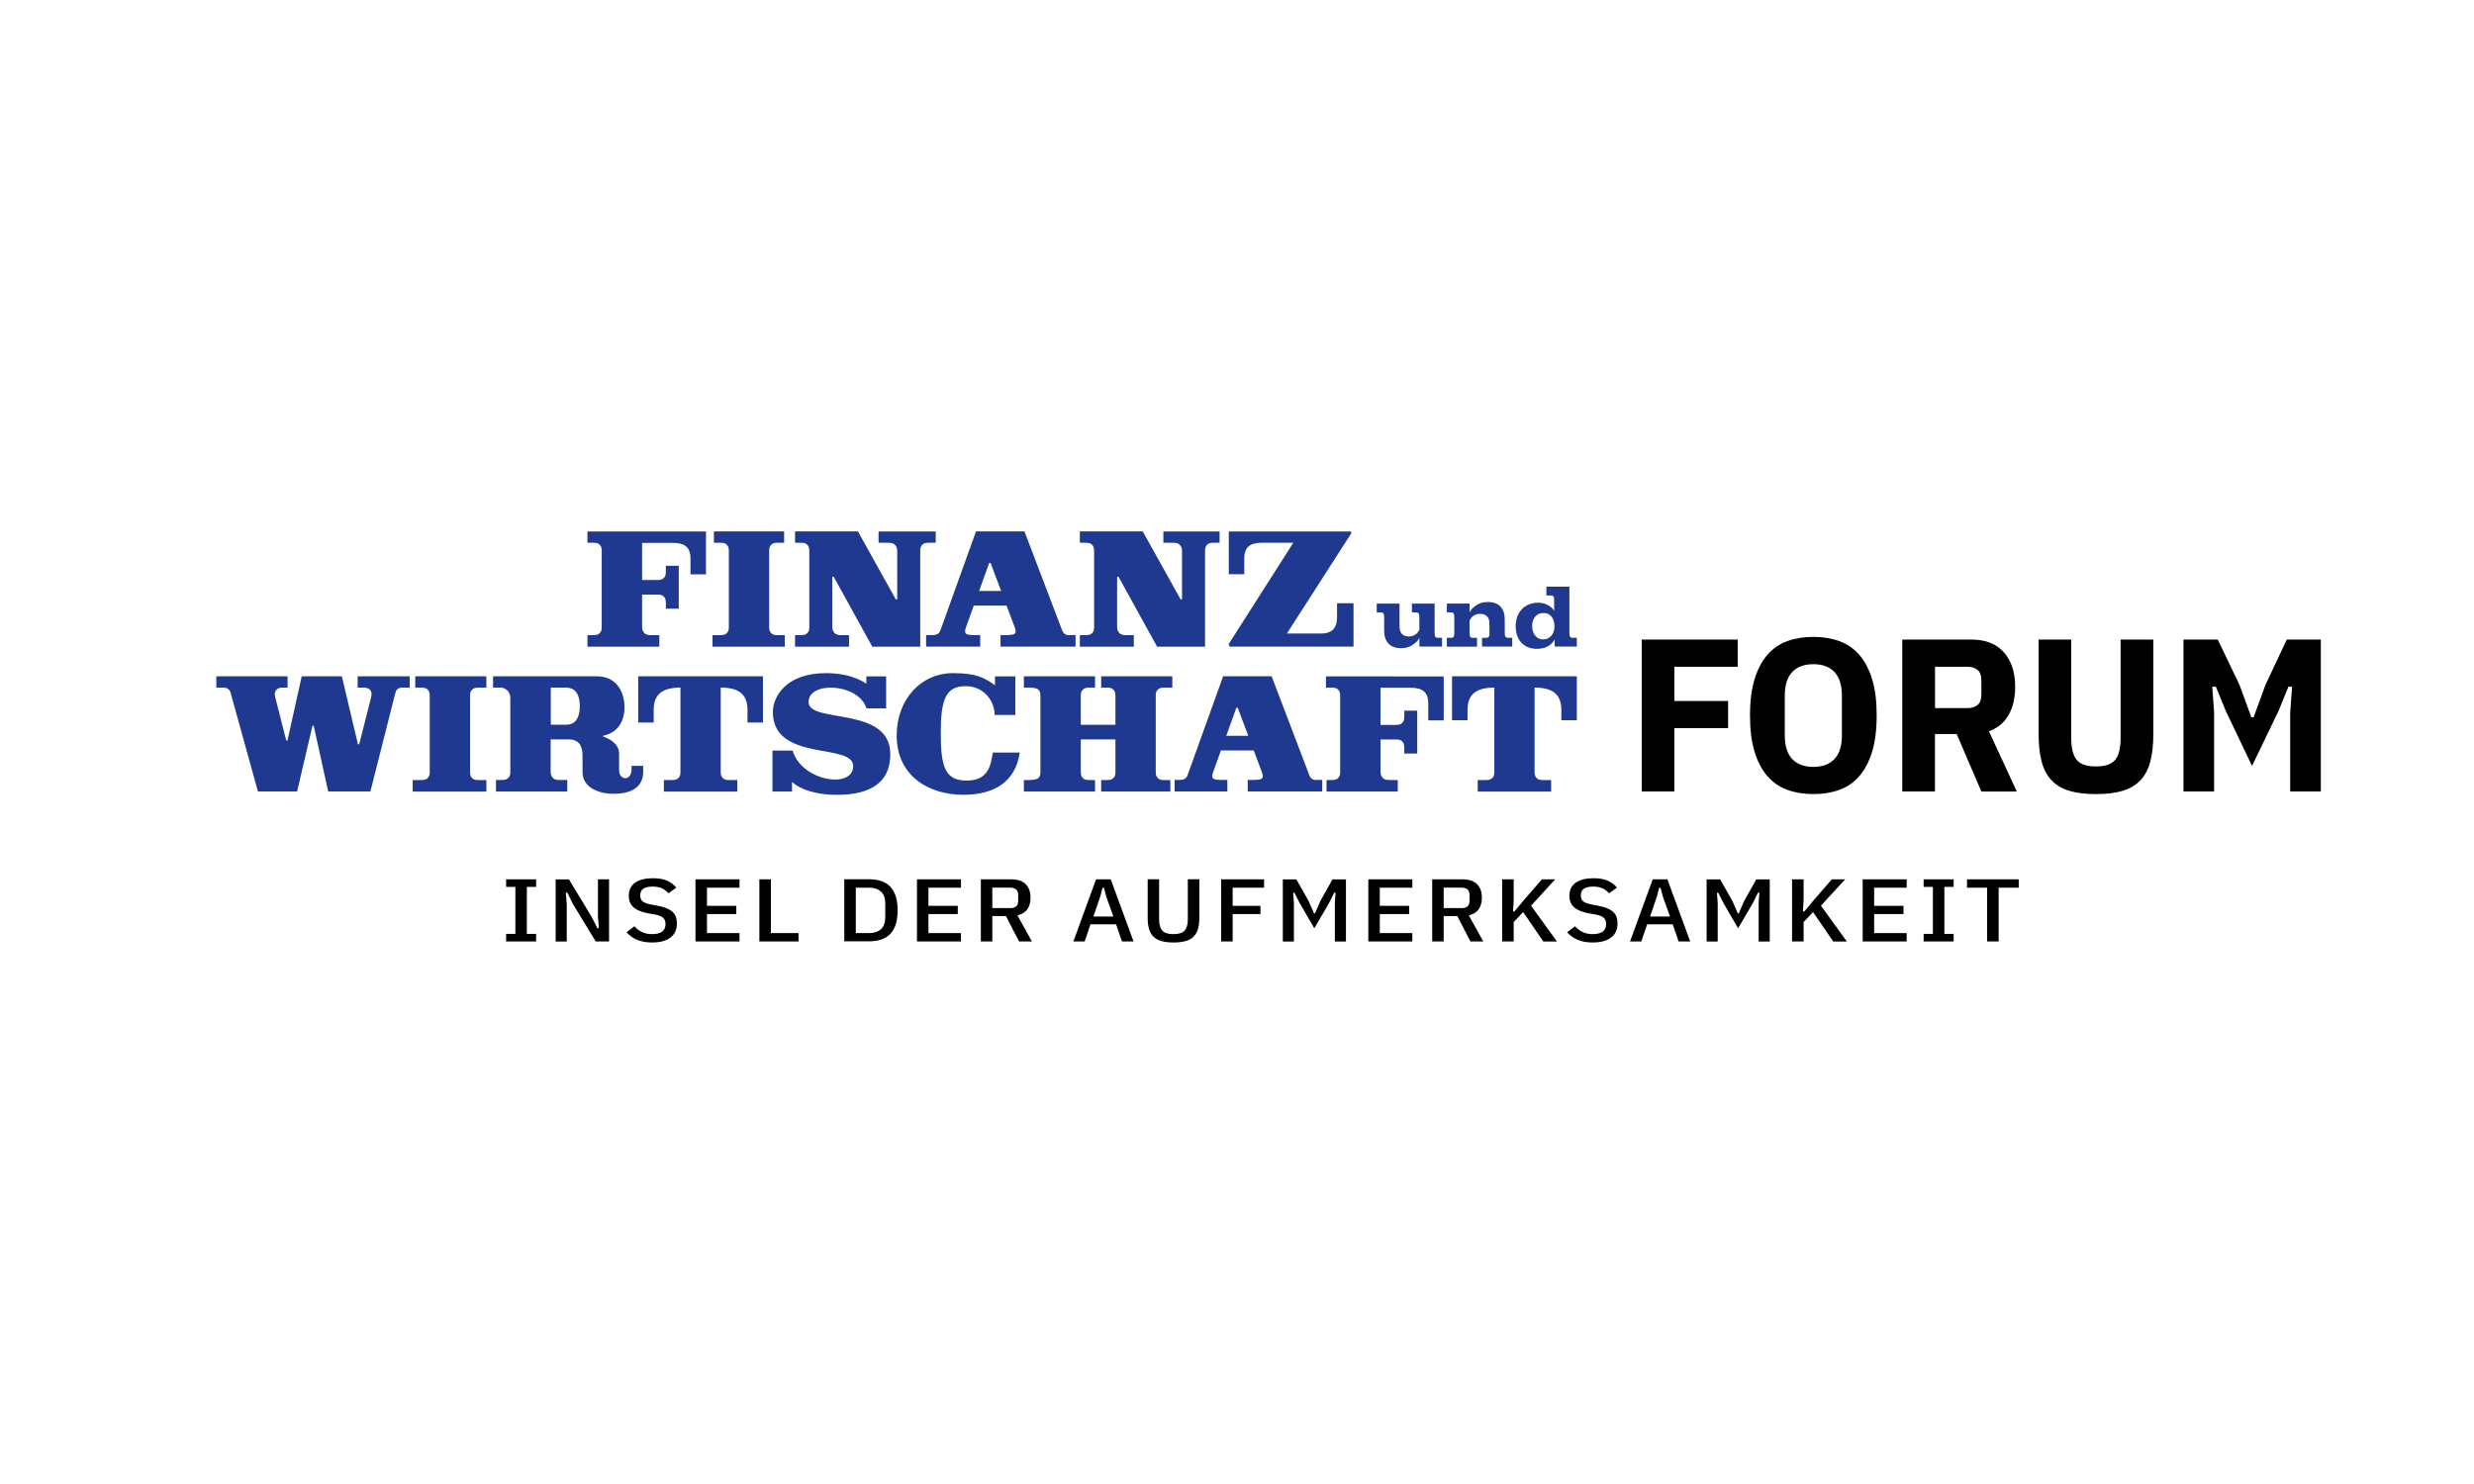 <?xml version="1.0" encoding="UTF-8"?>
<svg id="Ebene_1" data-name="Ebene 1" xmlns="http://www.w3.org/2000/svg" viewBox="0 0 500 300">
  <defs>
    <style>
      .cls-1 {
        fill: #1e398f;
      }
    </style>
  </defs>
  <g id="LogoClaim_mitte" data-name="LogoClaim mitte">
    <g id="FuW">
      <path class="cls-1" d="M235.12,107.44v2.28h1.94c.74,0,1.1.14,1.36.42.25.27.47.59.47,1.24v9.75l-.27.07-7.67-13.77h-12.71v2.29h1.17c.74,0,1.02.13,1.29.4.25.25.42.56.42,1.17v15.54c0,.62-.16.92-.42,1.17-.26.26-.55.39-1.29.4h-1.17v2.33h10.91v-2.33h-1.55c-.74,0-1.1-.14-1.36-.42-.25-.27-.47-.59-.47-1.24v-10.1l.27-.07,7.81,14.16h9.69v-19.44c0-.62.16-.92.42-1.17.26-.26.55-.39,1.29-.4h1.23v-2.28h-11.36Z"/>
      <path class="cls-1" d="M177.56,107.44v2.28h1.94c.74,0,1.1.14,1.36.42.25.27.47.59.47,1.24v9.75l-.27.07-7.67-13.77h-12.71v2.29h1.17c.74,0,1.02.13,1.29.4.25.25.42.56.42,1.17v15.54c0,.62-.16.92-.42,1.17-.26.26-.55.39-1.29.4h-1.17v2.33h10.91v-2.33h-1.55c-.74,0-1.1-.14-1.36-.42-.25-.27-.47-.59-.47-1.24v-10.1l.27-.07,7.81,14.16h9.69v-19.44c0-.62.16-.92.42-1.17.26-.26.55-.39,1.29-.4h1.42v-2.28h-11.55Z"/>
      <path class="cls-1" d="M158.61,130.73v-2.33h-1.45c-.74,0-1.02-.13-1.29-.4-.25-.25-.42-.56-.42-1.17v-15.54c0-.62.16-.92.42-1.17.26-.26.55-.39,1.29-.4h1.31v-2.29h-14.19v2.29h1.31c.74,0,1.02.13,1.29.4.25.25.42.56.42,1.17v15.54c0,.62-.16.92-.42,1.17-.26.26-.55.39-1.29.4h-1.59v2.33h14.61Z"/>
      <path class="cls-1" d="M98.3,160.02v-2.33h-1.59c-.74,0-1.02-.13-1.29-.4-.25-.25-.42-.56-.42-1.17v-15.54c0-.62.16-.92.42-1.17.26-.26.55-.39,1.29-.4h1.59v-2.29h-14.38v2.29h1.22c.74,0,1.02.13,1.29.4.25.25.42.56.42,1.17v15.54c0,.62-.16.92-.42,1.17-.26.26-.55.39-1.29.4h-1.73v2.33h14.89Z"/>
      <path class="cls-1" d="M270.2,125c0,1.76-.87,3.07-3.15,3.07h-6.97l13.06-20.33-.17-.3h-24.63v8.64h3.13v-3.16c0-2.37,1.2-3.2,3.6-3.2h6.31l-13.09,20.53.27.47h24.99v-8.77h-3.33v3.05h-.02Z"/>
      <path class="cls-1" d="M132.48,107.44h-13.75s0,2.28,0,2.28h1.17c.74,0,1.02.13,1.29.4.25.25.42.56.42,1.17v15.54c0,.62-.16.92-.42,1.17-.26.26-.55.39-1.29.4h-1.17v2.33h14.52v-2.33h-1.66c-.74,0-1.1-.14-1.36-.42-.25-.27-.46-.59-.46-1.24v-6.54h3.23c.62,0,.92.16,1.17.42.26.26.39.55.4,1.29v1.14h2.61v-8.68h-2.61v1.17c0,.74-.13,1.02-.4,1.29-.25.25-.56.42-1.17.42h-3.23v-7.51h6.18c2.4,0,3.6.84,3.6,3.2v3.16h3.13v-8.66h-10.2Z"/>
      <path class="cls-1" d="M281.73,136.73h-13.75s0,2.28,0,2.28h1.17c.74,0,1.02.13,1.28.4.25.25.42.56.42,1.17v15.54c0,.62-.16.92-.42,1.17-.26.26-.55.39-1.28.4h-1.06v2.33h14.4v-2.33h-1.66c-.74,0-1.1-.14-1.36-.42-.25-.27-.46-.59-.46-1.24v-6.54h3.23c.62,0,.92.16,1.17.42.26.26.39.55.4,1.29v1.14h2.61v-8.68h-2.61v1.17c-.01.74-.13,1.02-.4,1.29-.25.25-.56.42-1.17.42h-3.23v-7.51h6.04c2.4,0,3.6.84,3.6,3.2v3.39h3.13v-8.88h-10.05Z"/>
      <path class="cls-1" d="M197.88,119.47l2.04-5.67h.28l2.13,5.67h-4.45ZM216.21,128.4c-.74,0-.94-.13-1.2-.4-.15-.15-.25-.33-.35-.58l-7.61-19.99h-9.8l-7.09,19.72c-.15.4-.25.64-.45.84-.26.26-.55.39-1.29.4h-1.25v2.33h10.93v-2.33h-1.17c-.74,0-1.46-.06-1.73-.32-.21-.21-.2-.67.02-1.24l1.58-4.4h6.63l1.66,4.4c.22.58.23,1.04.02,1.24-.26.26-.99.32-1.73.32h-1.17v2.33h15.16v-2.33h-1.16Z"/>
      <path class="cls-1" d="M247.83,148.75l2.04-5.67h.28l2.13,5.67h-4.45ZM266.16,157.68c-.74,0-.94-.13-1.2-.4-.15-.15-.25-.33-.35-.58l-7.61-19.99h-9.8l-7.09,19.72c-.15.4-.25.64-.45.84-.26.26-.55.39-1.29.4h-.98v2.33h10.66v-2.33h-1.17c-.74,0-1.46-.06-1.73-.32-.21-.21-.2-.67.02-1.24l1.58-4.4h6.63l1.66,4.4c.22.58.23,1.04.02,1.24-.26.26-.99.32-1.72.32h-1.17v2.33h15.06v-2.33h-1.07Z"/>
      <path class="cls-1" d="M72.28,136.72v2.28h1.28c.74,0,1.88.4,1.43,2.01l-2.39,9.44h-.26l-3.25-13.73h-8.11l-2.88,12.99h-.25l-2.28-8.99c-.23-1.15.56-1.72,1.46-1.72h1.09v-2.28h-14.4v2.28h1.3c.74,0,1.01.18,1.26.44.19.2.27.44.39.84h0l5.46,19.72h7.92l3.1-13.29h.25l2.93,13.29h8.53l4.99-19.72c.12-.4.16-.64.35-.84.24-.26.52-.44,1.26-.44h1.34v-2.28s-10.52,0-10.52,0Z"/>
      <path class="cls-1" d="M181.22,148.63c.03-7.23,4.88-12.55,11.38-12.55,4.72,0,6.37.94,8.49,2.45v-1.8h4.11v7.81h-4.17c-.07-3.13-2.4-5.83-5.87-5.83-3.98,0-5.03,2.61-5.03,9.44s.84,9.65,5.23,9.65,4.85-3.01,5.3-5.67h5.44c-.87,5.9-5.11,8.54-11.43,8.54-6.71,0-13.45-3.58-13.45-12.04"/>
      <path class="cls-1" d="M233.58,140.58c0-.62.16-.92.42-1.17.26-.26.55-.39,1.29-.4h1.64v-2.29h-14.38v2.29h1.17c.74,0,1.02.13,1.29.4.25.25.42.56.42,1.17v5.94h-7v-5.94c0-.62.16-.92.42-1.17.26-.26.55-.39,1.29-.4h1.17v-2.29h-14.38v2.29h1.17c.74,0,1.49.13,1.75.4.25.25.42.56.42,1.17v15.54c0,.62-.16.92-.42,1.17-.26.26-1.01.39-1.75.4h-1.17v2.33h14.38v-2.33h-1.17c-.74,0-1.02-.13-1.29-.4-.25-.25-.42-.56-.42-1.17v-6.64h7v6.64c0,.62-.16.92-.42,1.17-.26.26-.55.39-1.29.4h-1.17v2.33h13.98v-2.33h-1.24c-.74,0-1.02-.13-1.29-.4-.25-.25-.42-.56-.42-1.17v-15.54h0Z"/>
      <path class="cls-1" d="M163.41,141.92c0-4.29,10.1-3.83,11.71,1.28h3.97v-6.47h-4v1.5s-2.64-2.15-8.15-2.15c-8.05,0-10.74,4.71-10.74,7.85,0,10.2,16.23,6.17,16.23,10.93s-10.5,3.03-12.23-3.12h-4.08v8.27h3.95v-1.95s2.4,2.62,9.07,2.62c5.14,0,10.79-1.4,10.79-8.24,0-9.8-16.52-6.08-16.52-10.52"/>
      <path class="cls-1" d="M128.98,136.72v9.34h3.13v-2.57c0-3.2,1.84-4.48,5.41-4.49v17.12c0,.62-.16.92-.42,1.17-.26.26-.55.39-1.29.4h-1.64v2.33h14.84v-2.33h-1.64c-.74,0-1.02-.13-1.29-.4-.25-.25-.42-.56-.42-1.17v-17.12c3.57.01,5.41,1.29,5.41,4.49v2.57h3.13v-9.34s-25.22,0-25.22,0Z"/>
      <path class="cls-1" d="M293.46,136.72v8.88h3.13v-2.11c0-3.2,1.84-4.48,5.41-4.49v17.12c0,.62-.16.92-.42,1.17-.26.26-.55.39-1.29.4h-1.64v2.33h14.84v-2.33h-1.64c-.74,0-1.02-.13-1.29-.4-.25-.25-.42-.56-.42-1.17v-17.12c3.57.01,5.41,1.29,5.41,4.49v2.11h3.13v-8.88h-25.22Z"/>
      <path class="cls-1" d="M114.29,146.51h-2.97v-7.51h2.97c.72,0,2.89.04,2.89,3.75-.01,3.77-2.2,3.76-2.89,3.76M127.64,154.81s0-.56,0,.65c0,2.57-2.52,2.29-2.52.26v-3.37c0-2.16-2.27-3.13-3.23-3.44v-.18c1.16-.22,4.32-1.23,4.32-5.78,0-3.02-1.58-6.23-5.56-6.23h-21v2.28h1.55c.91,0,1.94.78,1.94,2.11v15c0,.62-.18.92-.44,1.17-.26.26-.55.39-1.29.4h-1.17v2.33h14.41v-2.33h-1.55c-.74,0-1.1-.14-1.36-.42-.25-.27-.45-.59-.45-1.24v-6.54h3.74c1.9,0,2.7,1.27,2.7,3.21v3.44c0,2.87,2.98,4.34,6.24,4.34,4.23,0,6.02-1.78,6.02-4.46v-1.19h-2.35Z"/>
      <path class="cls-1" d="M286.86,130.72v-1.78c-.34.6-.5.78-1.02,1.18-.81.64-1.62.91-2.68.91-1.4,0-2.38-.47-2.94-1.45-.14-.25-.27-.56-.35-.89-.11-.45-.13-.71-.13-1.56v-2.4c0-.29-.04-.49-.1-.62-.1-.25-.25-.31-.75-.31h-.65v-1.78h4.6v3.89c0,.91.03,1.23.13,1.62.2.71.88,1.14,1.76,1.14.51,0,.99-.16,1.4-.45.31-.22.46-.42.73-.93v-1.38c0-.51-.01-.91-.01-1.18-.01-.29-.03-.49-.09-.62-.12-.25-.26-.31-.76-.31h-.65v-1.78h4.59v6c0,.27.04.49.1.62.1.24.24.29.75.29h.65v1.78h-4.58Z"/>
      <path class="cls-1" d="M299.52,130.72v-1.78h.65c.5,0,.64-.05.76-.29.09-.2.1-.27.1-1.47s-.03-1.54-.13-1.96c-.2-.71-.88-1.13-1.78-1.13-.51,0-.99.13-1.4.44-.3.22-.44.42-.72.93v1.38c0,.51,0,.91.01,1.2,0,.27.03.49.09.62.12.24.26.29.74.29h.67v1.78h-6.1v-1.79h.65c.5,0,.63-.05.76-.29.05-.13.09-.35.09-.62v-3.33c0-.27-.04-.49-.09-.62-.12-.24-.25-.29-.76-.29h-.65v-1.78h4.59v1.78c.34-.58.5-.76,1.02-1.18.8-.64,1.61-.91,2.67-.91,1.41,0,2.39.49,2.95,1.45.37.64.47,1.22.47,2.45v1.22c0,.51,0,.91.01,1.2,0,.27.03.49.09.62.12.24.26.29.76.29h.65v1.78h-6.1Z"/>
      <path class="cls-1" d="M312.06,123.93h-.17c-1.35,0-2.24,1.05-2.24,2.63s.92,2.7,2.21,2.7c1.36,0,2.3-1.07,2.3-2.63.01-1.57-.81-2.7-2.1-2.7M314.2,130.72v-1.42c-.72,1.23-1.96,1.87-3.59,1.87-2.63,0-4.29-1.78-4.29-4.59s1.82-4.74,4.55-4.74c.94,0,1.67.24,2.43.78.41.29.52.42.8.85v-2.18c0-.27-.04-.49-.09-.62-.12-.24-.25-.29-.76-.29h-.72v-1.78h4.65v9.42c0,.27.04.49.09.62.12.24.26.29.76.29h.65v1.78h-4.48Z"/>
    </g>
  </g>
  <g>
    <path d="M102.29,190.32v-1.53h1.87v-9.5h-1.87v-1.53h6.06v1.53h-1.87v9.5h1.87v1.53h-6.06Z"/>
    <path d="M115.81,182.78l-1.16-2.34h-.29l.18,2.38v7.51h-2.24v-12.56h2.68l4.57,7.54,1.19,2.34h.29l-.18-2.38v-7.51h2.24v12.56h-2.7l-4.58-7.54Z"/>
    <path d="M131.76,190.53c-1.14,0-2.13-.18-2.98-.53-.84-.35-1.56-.87-2.16-1.54l1.6-1.21c.45.51.97.91,1.56,1.18.58.27,1.25.41,2,.41,1.82,0,2.72-.68,2.72-2.04,0-.55-.16-.97-.48-1.26-.32-.29-.88-.52-1.67-.67l-1.25-.21c-1.38-.25-2.39-.66-3.04-1.22s-.98-1.34-.98-2.35c0-1.17.43-2.05,1.28-2.65s2.05-.9,3.59-.9c1.1,0,2.02.15,2.78.46.75.31,1.41.79,1.96,1.43l-1.6,1.16c-.4-.45-.84-.79-1.33-1.02-.49-.23-1.11-.34-1.86-.34-.83,0-1.46.14-1.88.42s-.63.74-.63,1.38c0,.52.17.92.49,1.19.33.27.87.47,1.61.62l1.25.23c.73.13,1.35.3,1.87.5.51.2.93.44,1.26.73s.57.63.71,1.02c.15.39.22.84.22,1.36,0,1.26-.44,2.22-1.33,2.87-.86.66-2.1.98-3.71.98Z"/>
    <path d="M140.56,190.32v-12.56h8.89v1.69h-6.57v3.67h5.93v1.66h-5.93v3.85h6.57v1.69h-8.89Z"/>
    <path d="M153.47,190.32v-12.56h2.33v10.87h5.58v1.69h-7.91Z"/>
    <path d="M170.63,177.75h5.05c.91,0,1.72.12,2.43.36s1.31.62,1.8,1.12c.49.51.86,1.16,1.12,1.95s.38,1.74.38,2.84-.13,2.05-.38,2.84-.63,1.44-1.12,1.95c-.49.51-1.09.89-1.8,1.12-.71.24-1.52.36-2.43.36h-5.05v-12.54ZM175.68,188.63c1.01,0,1.8-.27,2.37-.8.57-.53.86-1.31.86-2.34v-2.9c0-1.03-.29-1.81-.86-2.34s-1.36-.8-2.37-.8h-2.72v9.18h2.72Z"/>
    <path d="M185.32,190.32v-12.56h8.89v1.69h-6.57v3.67h5.93v1.66h-5.93v3.85h6.57v1.69h-8.89Z"/>
    <path d="M200.56,190.32h-2.33v-12.56h6.06c1.32,0,2.31.32,2.98.96s1,1.56,1,2.76c0,.97-.22,1.76-.66,2.36s-1.1,1-1.98,1.21l2.92,5.27h-2.59l-2.66-5.13h-2.75v5.13h.01ZM204.09,183.59c.56,0,.98-.12,1.26-.35.29-.23.43-.61.43-1.14v-1.17c0-.53-.14-.9-.43-1.14-.29-.23-.71-.35-1.26-.35h-3.54v4.14h3.54Z"/>
    <path d="M226.75,190.32l-1.19-3.47h-5.16l-1.19,3.47h-2.28l4.59-12.56h2.96l4.61,12.56h-2.34ZM223.59,181.32l-.48-1.84h-.29l-.48,1.84-1.36,3.96h4.04l-1.43-3.96Z"/>
    <path d="M234.26,177.75v8.14c0,1.01.21,1.75.64,2.23.42.48,1.18.72,2.26.72s1.84-.24,2.26-.72.64-1.22.64-2.23v-8.14h2.33v7.83c0,.85-.09,1.59-.27,2.21-.18.62-.48,1.14-.89,1.55s-.95.71-1.61.9c-.67.19-1.48.29-2.45.29s-1.78-.1-2.45-.29c-.67-.19-1.2-.49-1.61-.9-.41-.41-.71-.92-.89-1.55-.18-.62-.27-1.36-.27-2.21v-7.83s2.31,0,2.31,0Z"/>
    <path d="M246.8,190.32v-12.56h8.67v1.69h-6.35v3.67h5.62v1.66h-5.62v5.54h-2.32Z"/>
    <path d="M269.77,182.58l.15-2.14h-.26l-1.05,2.11-2.99,5.11-2.96-5.11-1.05-2.07h-.26l.15,2.11v7.74h-2.24v-12.56h2.74l2.48,4.39,1.08,2.48h.2l1.08-2.48,2.46-4.39h2.72v12.56h-2.24v-7.75h-.01Z"/>
    <path d="M276.54,190.32v-12.56h8.89v1.69h-6.57v3.67h5.93v1.66h-5.93v3.85h6.57v1.69h-8.89Z"/>
    <path d="M291.78,190.32h-2.33v-12.56h6.06c1.32,0,2.31.32,2.98.96s1,1.56,1,2.76c0,.97-.22,1.76-.66,2.36s-1.1,1-1.98,1.21l2.92,5.27h-2.59l-2.66-5.13h-2.75v5.13h0ZM295.31,183.59c.56,0,.98-.12,1.26-.35.29-.23.43-.61.43-1.14v-1.17c0-.53-.14-.9-.43-1.14-.29-.23-.71-.35-1.26-.35h-3.54v4.14h3.54Z"/>
    <path d="M307.83,184.38l-1.91,2.02v3.92h-2.33v-12.56h2.33v4.14l-.13,2.34h.29l1.95-2.34,3.6-4.14h2.68l-4.88,5.33,5.23,7.24h-2.75l-4.08-5.95Z"/>
    <path d="M321.86,190.53c-1.14,0-2.13-.18-2.98-.53-.84-.35-1.56-.87-2.16-1.54l1.6-1.21c.45.51.97.91,1.56,1.18.58.27,1.25.41,2,.41,1.82,0,2.72-.68,2.72-2.04,0-.55-.16-.97-.48-1.26s-.88-.52-1.67-.67l-1.25-.21c-1.38-.25-2.39-.66-3.04-1.22s-.98-1.34-.98-2.35c0-1.17.43-2.05,1.28-2.65s2.05-.9,3.59-.9c1.1,0,2.02.15,2.78.46.75.31,1.41.79,1.96,1.43l-1.6,1.16c-.4-.45-.84-.79-1.33-1.02-.49-.23-1.11-.34-1.86-.34-.83,0-1.46.14-1.88.42s-.63.74-.63,1.38c0,.52.17.92.49,1.19.33.27.87.47,1.61.62l1.25.23c.73.13,1.35.3,1.87.5.51.2.93.44,1.26.73.33.29.57.63.71,1.02.15.39.22.84.22,1.36,0,1.26-.44,2.22-1.33,2.87-.85.66-2.1.98-3.71.98Z"/>
    <path d="M339.25,190.32l-1.19-3.47h-5.16l-1.19,3.47h-2.28l4.59-12.56h2.96l4.61,12.56h-2.34ZM336.09,181.32l-.48-1.84h-.29l-.48,1.84-1.36,3.96h4.04l-1.43-3.96Z"/>
    <path d="M355.42,182.58l.15-2.14h-.26l-1.05,2.11-2.99,5.11-2.96-5.11-1.05-2.07h-.26l.15,2.11v7.74h-2.24v-12.56h2.74l2.48,4.39,1.08,2.48h.2l1.08-2.48,2.46-4.39h2.72v12.56h-2.24v-7.75h-.01Z"/>
    <path d="M366.42,184.38l-1.91,2.02v3.92h-2.33v-12.56h2.33v4.14l-.13,2.34h.29l1.95-2.34,3.6-4.14h2.68l-4.88,5.33,5.23,7.24h-2.75l-4.08-5.95Z"/>
    <path d="M376.45,190.32v-12.56h8.89v1.69h-6.57v3.67h5.93v1.66h-5.93v3.85h6.57v1.69h-8.89Z"/>
    <path d="M388.77,190.32v-1.53h1.87v-9.5h-1.87v-1.53h6.06v1.53h-1.87v9.5h1.87v1.53h-6.06Z"/>
    <path d="M403.93,179.45v10.87h-2.33v-10.87h-4.06v-1.69h10.45v1.69s-4.06,0-4.06,0Z"/>
  </g>
  <g>
    <path d="M331.79,160v-30.71h19.4v5.5h-12.8v6.91h10.86v5.5h-10.86v12.8s-6.6,0-6.6,0Z"/>
    <path d="M366.48,160.53c-1.94,0-3.7-.29-5.27-.86-1.57-.57-2.91-1.5-4.02-2.77-1.11-1.28-1.97-2.92-2.59-4.93s-.92-4.45-.92-7.33.31-5.32.92-7.33c.62-2.01,1.48-3.65,2.59-4.93s2.45-2.2,4.02-2.77c1.57-.57,3.33-.86,5.27-.86s3.7.29,5.27.86c1.57.57,2.91,1.5,4.02,2.77,1.11,1.28,1.97,2.92,2.59,4.93s.92,4.46.92,7.33-.31,5.32-.92,7.33c-.62,2.01-1.48,3.65-2.59,4.93s-2.45,2.2-4.02,2.77c-1.57.57-3.32.86-5.27.86ZM366.48,155.03c1.85,0,3.27-.53,4.27-1.59,1-1.06,1.5-2.65,1.5-4.77v-8.04c0-2.12-.5-3.71-1.5-4.77-1-1.06-2.43-1.59-4.27-1.59s-3.27.53-4.27,1.59c-1,1.06-1.5,2.65-1.5,4.77v8.04c0,2.12.5,3.71,1.5,4.77,1,1.06,2.43,1.59,4.27,1.59Z"/>
    <path d="M391.06,160h-6.61v-30.71h13.95c2.89,0,5.1.87,6.61,2.6,1.51,1.73,2.26,4.05,2.26,6.95,0,2.26-.45,4.17-1.34,5.72-.89,1.56-2.22,2.64-3.97,3.26l5.64,12.19h-7.16l-4.99-11.62h-4.39v11.61h0ZM397.58,143.15c.89,0,1.59-.21,2.1-.64.51-.42.76-1.17.76-2.22v-2.64c0-1.06-.25-1.8-.76-2.22s-1.21-.64-2.1-.64h-6.51v8.36h6.51Z"/>
    <path d="M418.6,129.29v19.93c0,2.02.36,3.48,1.09,4.38.72.9,2.02,1.34,3.9,1.34s3.18-.45,3.9-1.34,1.09-2.35,1.09-4.38v-19.93h6.61v19.1c0,2.17-.2,4.02-.6,5.54-.4,1.53-1.06,2.78-1.96,3.76-.91.98-2.1,1.7-3.58,2.16-1.48.46-3.3.68-5.45.68s-3.97-.23-5.45-.68c-1.48-.45-2.67-1.17-3.58-2.16s-1.56-2.24-1.96-3.76c-.4-1.52-.6-3.37-.6-5.54v-19.1h6.59Z"/>
    <path d="M462.86,143.98l.37-5.15h-.74l-1.99,4.88-5.36,11.13-5.31-11.13-1.99-4.88h-.74l.37,5.15v16.02h-6.19v-30.71h6.93l4.39,9.15,2.4,6.56h.46l2.4-6.56,4.3-9.15h6.88v30.71h-6.19v-16.02h.01Z"/>
  </g>
</svg>